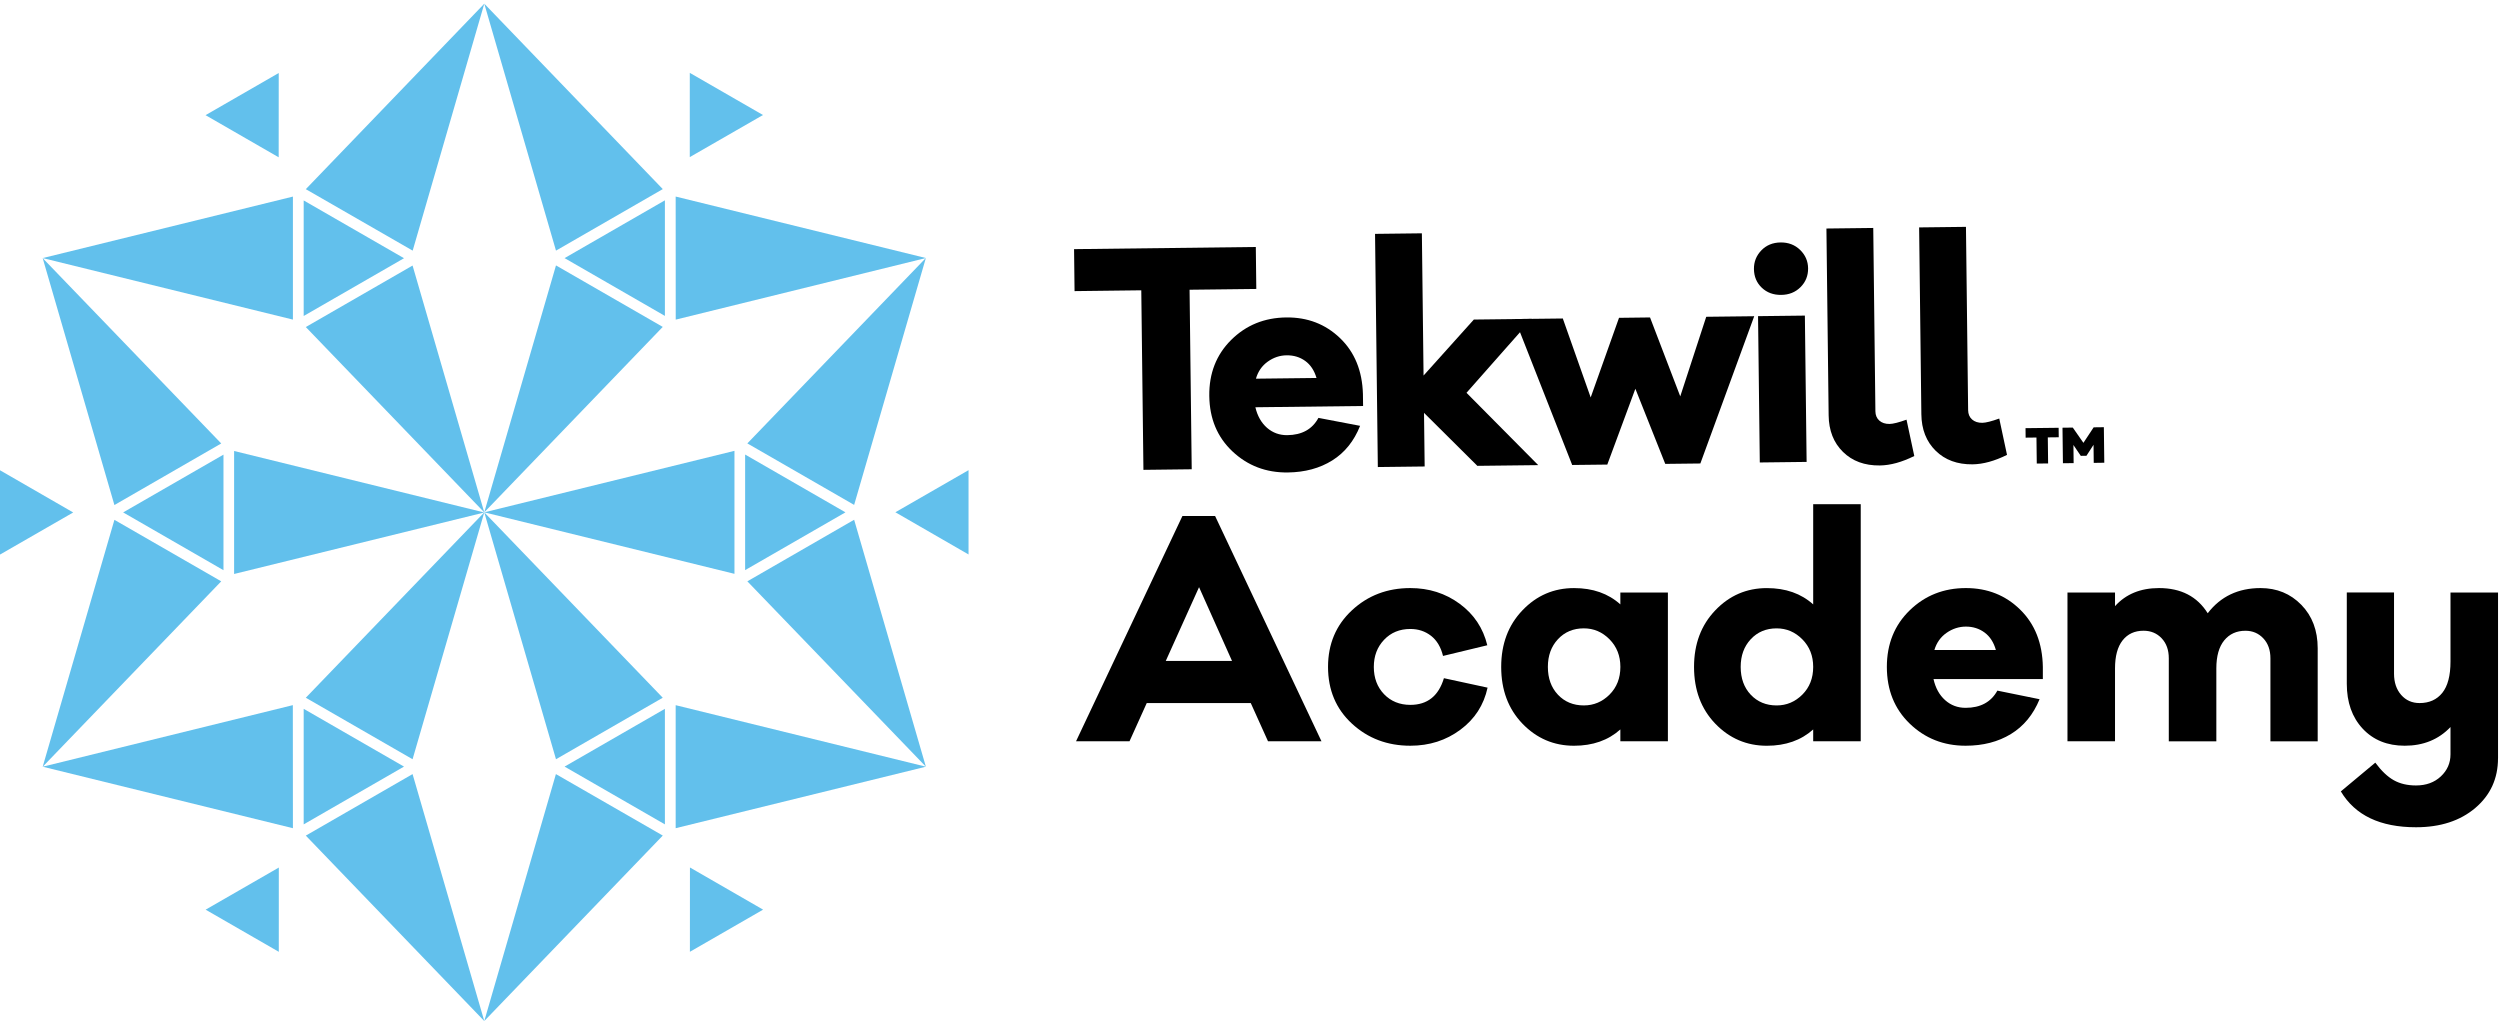 <?xml version="1.0" encoding="UTF-8"?> <svg xmlns="http://www.w3.org/2000/svg" width="646" height="264" viewBox="0 0 646 264" fill="none"><path d="M307.385 74.869L307.939 121.258L295.462 121.41L294.908 75.014L277.665 75.225L277.539 64.378L324.502 63.818L324.628 74.665L307.385 74.869Z" fill="black"></path><path d="M352.221 104.906L324.389 105.235C324.917 107.487 325.927 109.259 327.399 110.549C328.878 111.834 330.628 112.466 332.641 112.446C336.424 112.4 339.104 110.912 340.682 107.981L351.449 110.036C349.884 113.974 347.488 116.951 344.26 118.972C341.031 120.994 337.196 122.035 332.76 122.087C327.162 122.153 322.402 120.342 318.474 116.648C314.546 112.953 312.546 108.172 312.48 102.298C312.407 96.476 314.295 91.655 318.131 87.842C321.966 84.029 326.713 82.093 332.357 82.027C337.85 81.961 342.484 83.739 346.26 87.362C350.036 90.984 352.01 95.804 352.181 101.83L352.221 104.906ZM327.584 93.447C326.086 94.52 325.069 95.989 324.534 97.852L340.186 97.668C339.606 95.719 338.635 94.25 337.262 93.262C335.889 92.274 334.291 91.794 332.483 91.813C330.713 91.826 329.083 92.373 327.584 93.447Z" fill="black"></path><path d="M367.967 106.683L368.132 120.539L356.031 120.684L355.312 60.432L367.412 60.287L367.848 97.041L380.84 82.573L395.812 82.395L378.945 101.5L397.476 120.19L381.744 120.374L367.967 106.683Z" fill="black"></path><path d="M439.373 119.763L430.302 119.868L422.579 100.454L415.324 120.046L406.253 120.151L391.433 82.442L403.83 82.297L411.033 102.699L418.354 82.126L426.368 82.027L434.178 102.423L440.891 81.856L453.289 81.711L439.373 119.763Z" fill="black"></path><path d="M465.152 64.579C466.506 65.896 467.192 67.483 467.212 69.34C467.232 71.25 466.585 72.864 465.265 74.187C463.944 75.511 462.274 76.183 460.261 76.202C458.247 76.229 456.57 75.61 455.244 74.345C453.917 73.081 453.243 71.467 453.217 69.511C453.197 67.654 453.831 66.054 455.125 64.704C456.419 63.361 458.076 62.676 460.096 62.649C462.116 62.623 463.799 63.268 465.152 64.579ZM454.729 119.503L454.28 81.695L466.38 81.55L466.829 119.358L454.729 119.503Z" fill="black"></path><path d="M484.603 106.281C484.616 107.289 484.953 108.086 485.613 108.678C486.273 109.271 487.165 109.561 488.274 109.548C489.178 109.534 490.637 109.166 492.644 108.441L494.651 117.832C491.442 119.426 488.478 120.243 485.758 120.276C481.824 120.322 478.649 119.156 476.226 116.772C473.803 114.395 472.569 111.24 472.522 107.328L471.948 59.049L484.049 58.904L484.603 106.281Z" fill="black"></path><path d="M508.565 105.989C508.578 106.997 508.915 107.794 509.575 108.387C510.242 108.979 511.127 109.269 512.236 109.256C513.14 109.243 514.599 108.874 516.606 108.15L518.613 117.541C515.404 119.134 512.44 119.951 509.714 119.984C505.786 120.03 502.604 118.864 500.181 116.48C497.758 114.103 496.524 110.948 496.478 107.037L495.903 58.764L508.004 58.619L508.565 105.989Z" fill="black"></path><path d="M529.153 113.023L529.232 119.753L526.301 119.786L526.222 113.056L523.423 113.089L523.396 110.639L531.952 110.54L531.978 112.99L529.153 113.023ZM541.022 119.609L540.969 114.933L539.141 117.771L537.675 117.791L535.774 114.992L535.827 119.668L533.061 119.701L532.949 110.52L535.609 110.487L538.355 114.432L541.002 110.422L543.636 110.389L543.749 119.569L541.022 119.609Z" fill="black"></path><path d="M327.652 191.544L323.196 181.666L296.321 181.666L291.865 191.544L278.048 191.544L305.536 133.334L313.98 133.334L341.469 191.544L327.652 191.544ZM309.834 151.721L301.232 170.793L318.357 170.793L309.834 151.721Z" fill="black"></path><path d="M384.39 177.687C383.42 182.178 381.076 185.807 377.366 188.56C373.656 191.319 369.346 192.696 364.427 192.696C358.493 192.696 353.462 190.792 349.343 186.992C345.224 183.186 343.164 178.3 343.164 172.326C343.164 166.406 345.224 161.526 349.343 157.7C353.462 153.867 358.493 151.957 364.427 151.957C369.24 151.957 373.485 153.307 377.175 156.014C380.859 158.72 383.242 162.296 384.318 166.735L372.877 169.495C372.316 167.196 371.28 165.464 369.768 164.285C368.256 163.113 366.48 162.527 364.434 162.527C361.668 162.527 359.404 163.462 357.641 165.326C355.872 167.19 354.994 169.527 354.994 172.333C354.994 175.191 355.878 177.542 357.641 179.38C359.41 181.217 361.675 182.139 364.434 182.139C368.837 182.139 371.729 179.841 373.108 175.244L384.39 177.687Z" fill="black"></path><path d="M430.984 191.547L418.699 191.547L418.699 188.485C415.576 191.29 411.582 192.7 406.724 192.7C401.502 192.7 397.066 190.796 393.402 186.996C389.745 183.19 387.909 178.303 387.909 172.33C387.909 166.41 389.738 161.53 393.402 157.704C397.059 153.871 401.502 151.961 406.724 151.961C411.589 151.961 415.576 153.364 418.699 156.176L418.699 153.113L430.984 153.113L430.984 191.547ZM415.9 179.489C417.768 177.625 418.705 175.234 418.705 172.324C418.705 169.465 417.768 167.088 415.9 165.198C414.032 163.308 411.82 162.366 409.259 162.366C406.545 162.366 404.321 163.301 402.578 165.165C400.835 167.029 399.97 169.419 399.97 172.324C399.97 175.287 400.842 177.684 402.578 179.522C404.321 181.359 406.545 182.281 409.259 182.281C411.813 182.281 414.032 181.353 415.9 179.489Z" fill="black"></path><path d="M480.814 191.55L468.528 191.55L468.528 188.488C465.406 191.294 461.412 192.703 456.553 192.703C451.331 192.703 446.895 190.8 443.231 187C439.574 183.193 437.739 178.307 437.739 172.334C437.739 166.413 439.567 161.533 443.231 157.707C446.888 153.874 451.331 151.964 456.553 151.964C461.418 151.964 465.406 153.367 468.528 156.179L468.528 130.291L480.814 130.291L480.814 191.55ZM465.723 179.492C467.591 177.628 468.528 175.238 468.528 172.327C468.528 169.469 467.597 167.091 465.723 165.201C463.854 163.311 461.643 162.37 459.081 162.37C456.368 162.37 454.144 163.305 452.401 165.168C450.658 167.032 449.793 169.423 449.793 172.327C449.793 175.291 450.665 177.688 452.401 179.525C454.144 181.362 456.368 182.284 459.081 182.284C461.643 182.284 463.854 181.356 465.723 179.492Z" fill="black"></path><path d="M527.872 175.474L499.617 175.474C500.132 177.773 501.129 179.584 502.615 180.914C504.1 182.244 505.863 182.903 507.909 182.903C511.751 182.903 514.484 181.421 516.121 178.457L527.027 180.677C525.39 184.661 522.921 187.658 519.62 189.673C516.319 191.688 512.418 192.696 507.909 192.696C502.225 192.696 497.419 190.792 493.478 186.992C489.537 183.186 487.563 178.299 487.563 172.326C487.563 166.406 489.537 161.526 493.478 157.7C497.419 153.873 502.258 151.957 507.988 151.957C513.566 151.957 518.254 153.821 522.036 157.548C525.825 161.276 527.766 166.202 527.872 172.333L527.872 175.474ZM502.991 163.528C501.453 164.601 500.403 166.083 499.842 167.967L515.738 167.967C515.177 165.978 514.2 164.47 512.82 163.449C511.441 162.428 509.823 161.914 507.982 161.914C506.193 161.921 504.529 162.454 502.991 163.528Z" fill="black"></path><path d="M594.666 156.29C597.478 159.175 598.891 162.915 598.891 167.512L598.891 191.563L586.678 191.563L586.678 170.114C586.678 167.967 586.064 166.248 584.836 164.944C583.608 163.64 582.07 162.988 580.228 162.988C577.924 162.988 576.095 163.818 574.736 165.477C573.382 167.137 572.702 169.547 572.702 172.715L572.702 191.556L560.417 191.556L560.417 170.107C560.417 167.96 559.803 166.241 558.575 164.937C557.347 163.633 555.783 162.981 553.895 162.981C551.591 162.981 549.788 163.811 548.481 165.471C547.174 167.13 546.521 169.541 546.521 172.708L546.521 191.55L534.235 191.55L534.235 153.103L546.521 153.103L546.521 156.626C549.333 153.511 553.122 151.957 557.882 151.957C563.566 151.957 567.758 154.124 570.471 158.464C573.798 154.124 578.353 151.957 584.136 151.957C588.341 151.964 591.847 153.399 594.666 156.29Z" fill="black"></path><path d="M645.486 195.915C645.486 201.177 643.525 205.464 639.61 208.784C635.696 212.103 630.586 213.762 624.295 213.762C615.033 213.762 608.557 210.674 604.873 204.496L613.778 197.068C615.363 199.215 616.967 200.729 618.578 201.625C620.189 202.521 622.096 202.962 624.301 202.962C626.909 202.962 629.048 202.185 630.711 200.624C632.375 199.063 633.207 197.167 633.207 194.914L633.207 187.868C630.137 191.088 626.196 192.695 621.383 192.695C616.881 192.695 613.257 191.226 610.517 188.289C607.778 185.352 606.411 181.486 606.411 176.685L606.411 153.096L618.617 153.096L618.617 174.084C618.617 176.33 619.231 178.154 620.459 179.563C621.687 180.966 623.271 181.671 625.219 181.671C627.727 181.671 629.681 180.788 631.094 179.03C632.5 177.271 633.207 174.578 633.207 170.949L633.207 153.102L645.492 153.102L645.492 195.915L645.486 195.915Z" fill="black"></path><path d="M239.246 66.66L220.709 130.468L193.115 114.577L239.246 66.66Z" fill="#62C0EC"></path><path d="M239.246 198.104L193.115 150.214L220.709 134.303L239.246 198.104Z" fill="#62C0EC"></path><path d="M189.785 116.496L189.785 148.278C180.899 146.092 138.729 135.726 125.136 132.387C138.729 129.048 180.899 118.683 189.785 116.496Z" fill="#62C0EC"></path><path d="M218.464 132.389L192.54 147.319L192.54 117.453L218.464 132.389Z" fill="#62C0EC"></path><path d="M250.27 121.488L250.27 143.274L231.363 132.368L250.27 121.488Z" fill="#62C0EC"></path><path d="M125.136 0.947L171.261 48.864L143.667 64.762L125.136 0.947Z" fill="#62C0EC"></path><path d="M239.25 66.674L174.607 82.591L174.594 50.789L239.25 66.674Z" fill="#62C0EC"></path><path d="M143.667 68.582L171.254 84.473C164.91 91.059 134.834 122.308 125.136 132.384C129.031 118.969 141.118 77.354 143.667 68.582Z" fill="#62C0EC"></path><path d="M171.81 51.766L171.81 81.631L145.886 66.695L171.81 51.766Z" fill="#62C0EC"></path><path d="M178.243 18.826L197.156 29.719L178.237 40.598L178.243 18.826Z" fill="#62C0EC"></path><path d="M11.027 66.688L75.689 50.797L75.689 82.586L11.027 66.688Z" fill="#62C0EC"></path><path d="M125.139 0.957L106.635 64.765L79.02 48.88L125.139 0.957Z" fill="#62C0EC"></path><path d="M79.02 84.506L106.608 68.615C109.156 77.387 121.244 119.002 125.139 132.41C115.448 122.341 85.365 91.092 79.02 84.506Z" fill="#62C0EC"></path><path d="M78.471 51.793L104.396 66.723L78.471 81.652L78.471 51.793Z" fill="#62C0EC"></path><path d="M53.111 29.756L72.025 18.863L72.011 40.648L53.111 29.756Z" fill="#62C0EC"></path><path d="M11.027 198.132L29.564 134.324L57.165 150.215L11.027 198.132Z" fill="#62C0EC"></path><path d="M11.027 66.699L57.165 114.59L29.564 130.501L11.027 66.699Z" fill="#62C0EC"></path><path d="M60.493 148.317L60.493 116.535C69.378 118.722 111.549 129.087 125.141 132.426C111.555 135.772 69.378 146.131 60.493 148.317Z" fill="#62C0EC"></path><path d="M31.822 132.406L57.746 117.477L57.746 147.342L31.822 132.406Z" fill="#62C0EC"></path><path d="M-2.91669e-10 143.301L0 121.516L18.913 132.421L-2.91669e-10 143.301Z" fill="#62C0EC"></path><path d="M125.139 263.84L79.02 215.923L106.608 200.025L125.139 263.84Z" fill="#62C0EC"></path><path d="M11.027 198.118L75.669 182.207L75.689 214.009L11.027 198.118Z" fill="#62C0EC"></path><path d="M106.608 196.188L79.02 180.297C85.358 173.711 115.448 142.463 125.139 132.387C121.244 145.802 109.156 187.416 106.608 196.188Z" fill="#62C0EC"></path><path d="M78.471 213.019L78.471 183.16L104.396 198.09L78.471 213.019Z" fill="#62C0EC"></path><path d="M72.041 245.95L53.134 235.058L72.047 224.172L72.041 245.95Z" fill="#62C0EC"></path><path d="M239.256 198.114L174.594 214.006L174.594 182.217L239.256 198.114Z" fill="#62C0EC"></path><path d="M125.136 263.833L143.647 200.025L171.261 215.91L125.136 263.833Z" fill="#62C0EC"></path><path d="M171.254 180.294L143.667 196.186C141.118 187.413 129.031 145.799 125.136 132.391C134.834 142.46 164.917 173.709 171.254 180.294Z" fill="#62C0EC"></path><path d="M171.81 213.019L145.886 198.09L171.81 183.16L171.81 213.019Z" fill="#62C0EC"></path><path d="M197.183 235.051L178.27 245.943L178.283 224.158L197.183 235.051Z" fill="#62C0EC"></path></svg> 